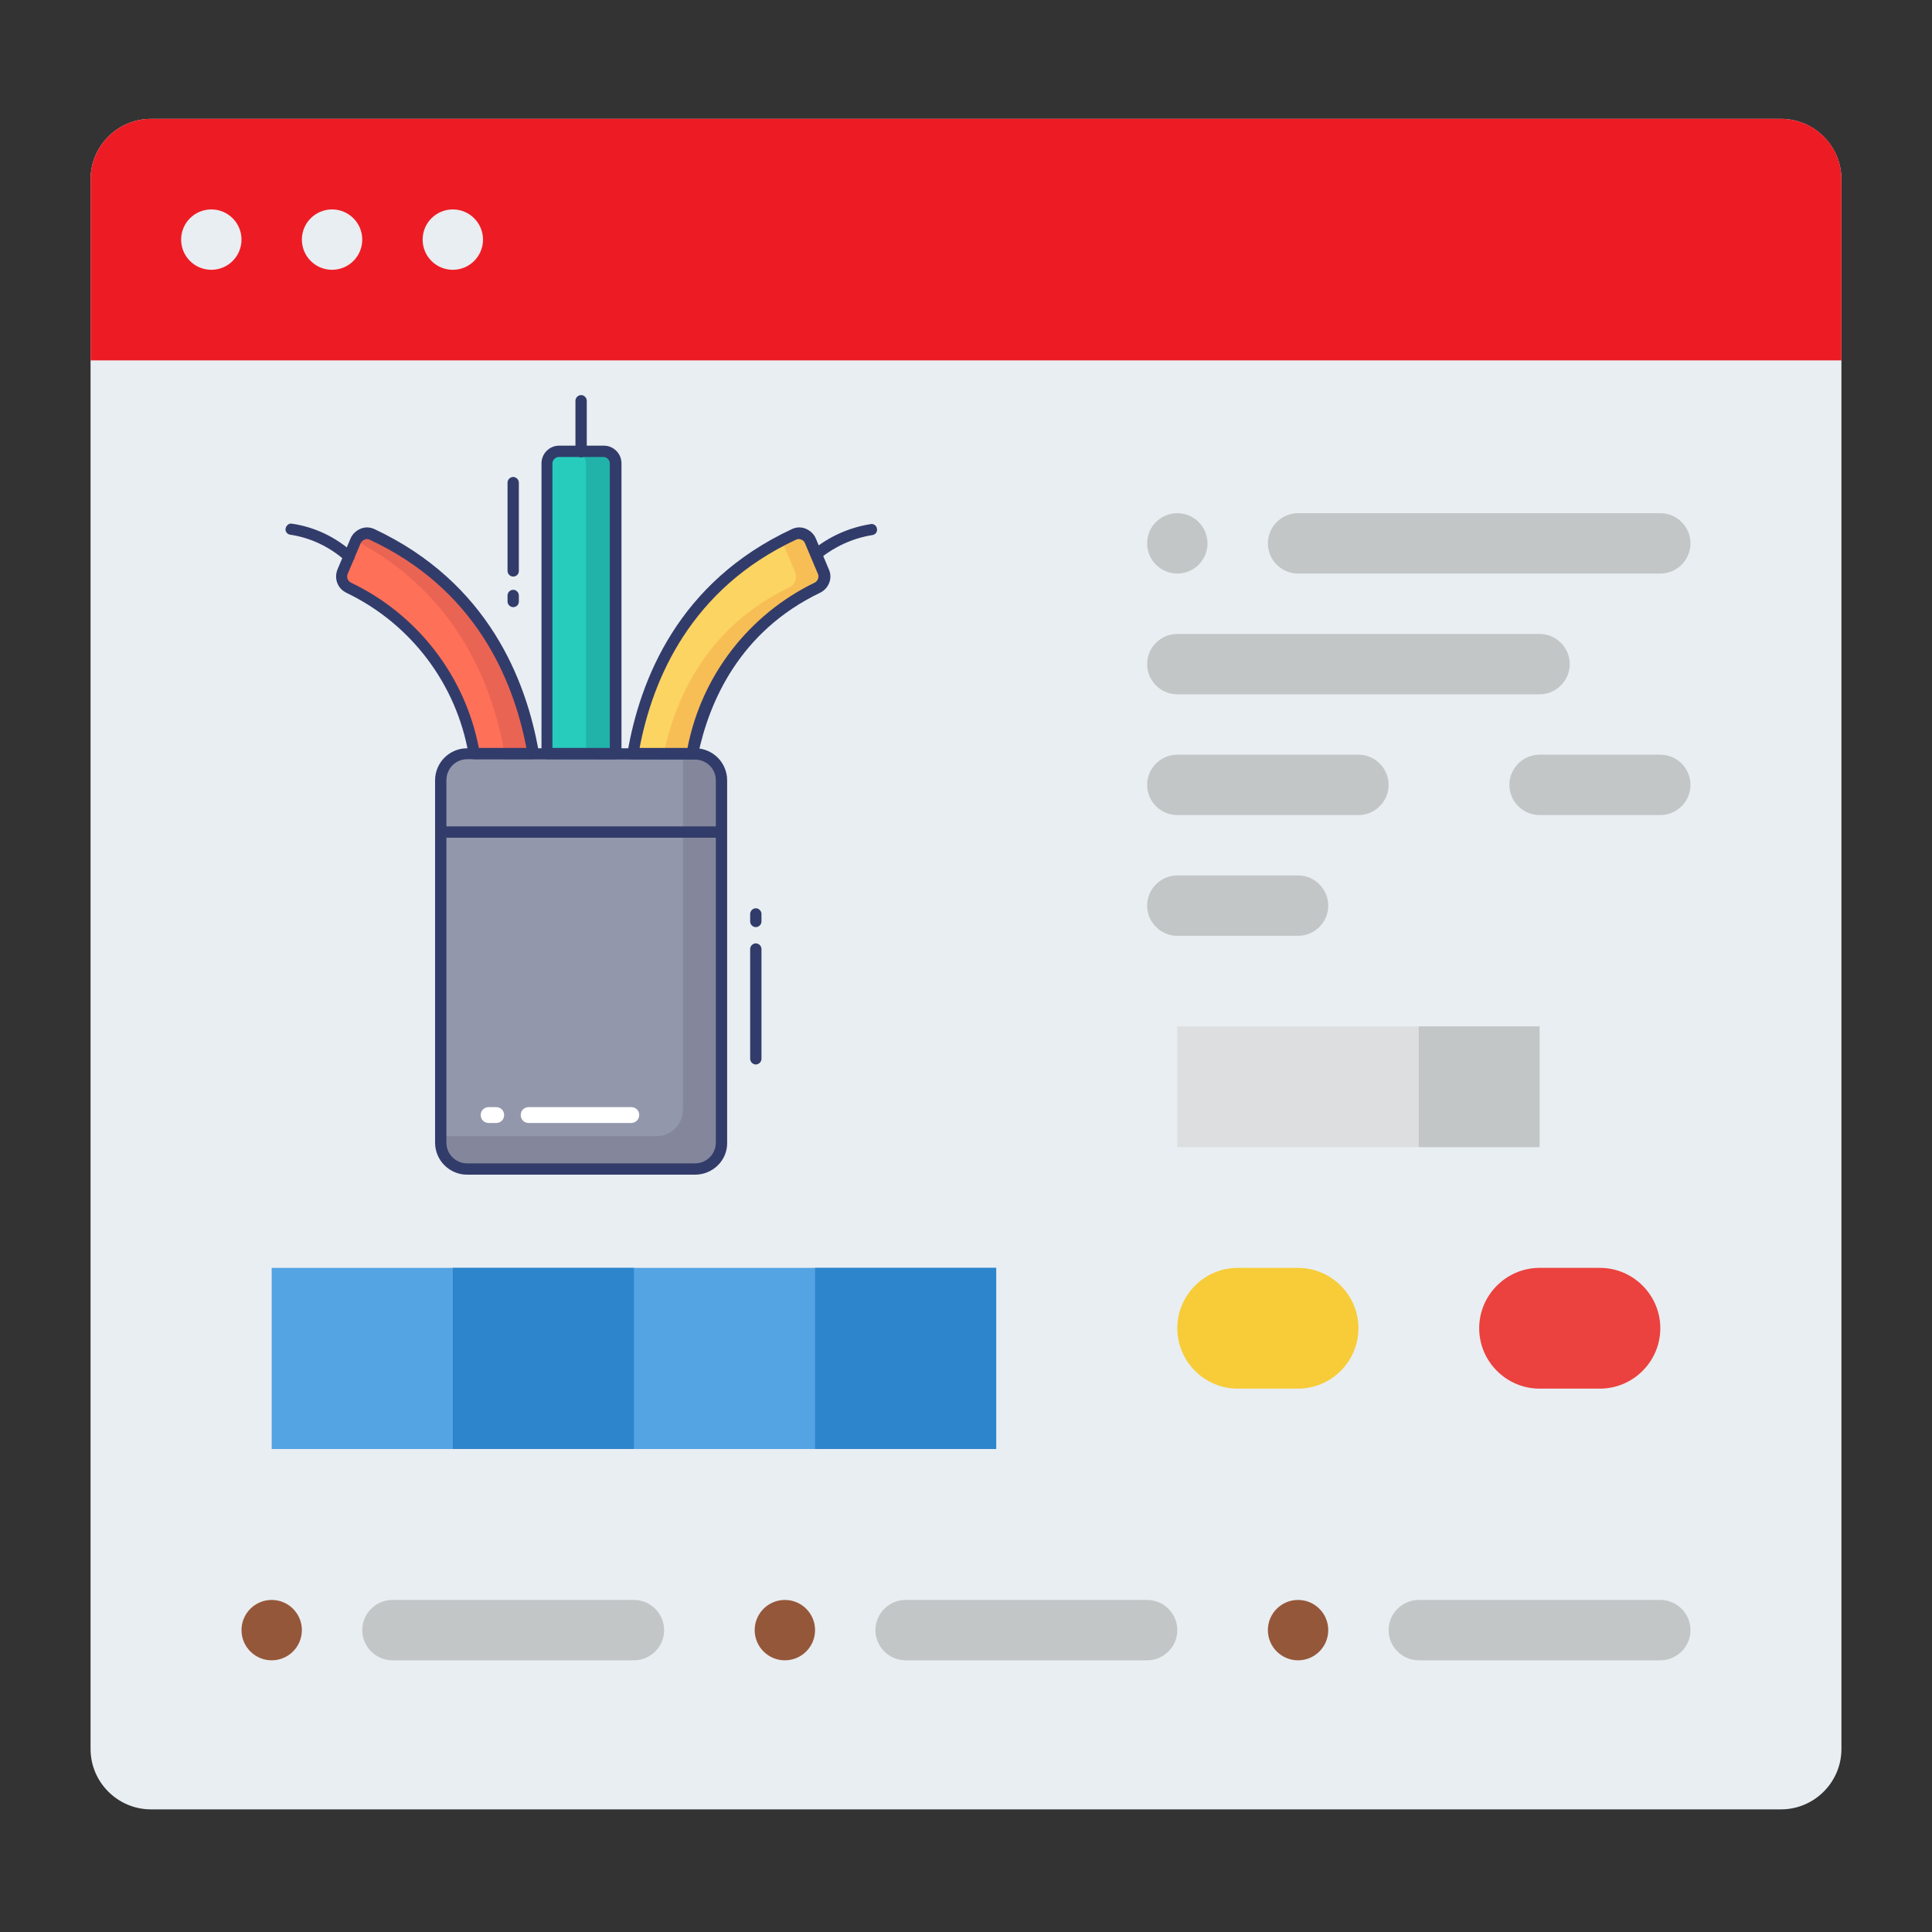 <?xml version="1.0" encoding="utf-8"?>
<!-- Generator: Adobe Illustrator 21.0.0, SVG Export Plug-In . SVG Version: 6.00 Build 0)  -->
<svg version="1.1" id="Flat" xmlns="http://www.w3.org/2000/svg" xmlns:xlink="http://www.w3.org/1999/xlink" x="0px" y="0px"
	 viewBox="0 0 512 512" style="enable-background:new 0 0 512 512;" xml:space="preserve">
<rect x="0" y="0" width="512" height="512" fill="#333333" stroke="none"/>
<style type="text/css">
	.st0{fill:#E9EEF2;}
	.st1{fill:#ED1C24;}
	.st2{fill:#C3C6C7;}
	.st3{fill:#F7CC38;}
	.st4{fill:#54A3E3;}
	.st5{fill:#2D85CC;}
	.st6{fill:#DCDEE0;}
	.st7{fill:#EB423F;}
	.st8{fill:#95573A;}
	.st9{fill:#9297AB;}
	.st10{fill:#84879C;}
	.st11{fill:#323C6B;}
	.st12{fill:#FE7058;}
	.st13{fill:#FCD462;}
	.st14{fill:#EA6453;}
	.st15{fill:#F7BE56;}
	.st16{fill:#27CCBC;}
	.st17{fill:#21B3A9;}
	.st18{fill:#FFFFFF;}
</style>
<path class="st0" d="M472,479.5H40c-8.8,0-16-7.2-16-16v-416c0-8.8,7.2-16,16-16h432c8.8,0,16,7.2,16,16v416
	C488,472.3,480.8,479.5,472,479.5z"/>
<path class="st1" d="M488,47.5v48H24v-48c0-8.8,7.2-16,16-16h432C480.8,31.5,488,38.6,488,47.5z"/>
<circle class="st0" cx="120" cy="63.5" r="8"/>
<circle class="st0" cx="88" cy="63.5" r="8"/>
<circle class="st0" cx="56" cy="63.5" r="8"/>
<g>
	<path class="st2" d="M440,152h-96c-4.4,0-8-3.6-8-8s3.6-8,8-8h96c4.4,0,8,3.6,8,8S444.4,152,440,152z"/>
	<path class="st2" d="M408,184h-96c-4.4,0-8-3.6-8-8s3.6-8,8-8h96c4.4,0,8,3.6,8,8S412.4,184,408,184z"/>
	<path class="st2" d="M360,216h-48c-4.4,0-8-3.6-8-8s3.6-8,8-8h48c4.4,0,8,3.6,8,8S364.4,216,360,216z"/>
	<path class="st2" d="M440,216h-32c-4.4,0-8-3.6-8-8s3.6-8,8-8h32c4.4,0,8,3.6,8,8S444.4,216,440,216z"/>
</g>
<path class="st3" d="M328,336h16c8.8,0,16,7.2,16,16l0,0c0,8.8-7.2,16-16,16h-16c-8.8,0-16-7.2-16-16l0,0
	C312,343.2,319.2,336,328,336z"/>
<path class="st4" d="M72,336h192v48H72V336z"/>
<path class="st5" d="M120,336h48v48h-48V336z"/>
<path class="st5" d="M216,336h48v48h-48V336z"/>
<path class="st6" d="M312,272h96v32h-96V272z"/>
<path class="st2" d="M376,272h32v32h-32V272z"/>
<path class="st7" d="M408,336h16c8.8,0,16,7.2,16,16l0,0c0,8.8-7.2,16-16,16h-16c-8.8,0-16-7.2-16-16l0,0
	C392,343.2,399.2,336,408,336z"/>
<path class="st2" d="M344,248h-32c-4.4,0-8-3.6-8-8s3.6-8,8-8h32c4.4,0,8,3.6,8,8S348.4,248,344,248z"/>
<circle class="st2" cx="312" cy="144" r="8"/>
<path class="st2" d="M168,440h-64c-4.4,0-8-3.6-8-8s3.6-8,8-8h64c4.4,0,8,3.6,8,8S172.4,440,168,440z"/>
<circle class="st8" cx="72" cy="432" r="8"/>
<path class="st2" d="M304,440h-64c-4.4,0-8-3.6-8-8s3.6-8,8-8h64c4.4,0,8,3.6,8,8S308.4,440,304,440z"/>
<circle class="st8" cx="208" cy="432" r="8"/>
<path class="st2" d="M440,440h-64c-4.4,0-8-3.6-8-8s3.6-8,8-8h64c4.4,0,8,3.6,8,8S444.4,440,440,440z"/>
<circle class="st8" cx="344" cy="432" r="8"/>
<path class="st9" d="M123.8,199.7h60.4c3.9,0,7,3.2,7,7v96c0,3.9-3.2,7-7,7h-60.4c-3.9,0-7-3.2-7-7v-96
	C116.8,202.9,119.9,199.7,123.8,199.7z"/>
<path class="st10" d="M191.3,206.8v96c0,3.9-3.2,7-7,7h-60.4c-3.9,0-7-3.1-7-7c0,0,0,0,0,0v-1.7H174c3.9,0,7-3.2,7-7v-94.3h3.2
	C188.1,199.7,191.3,202.9,191.3,206.8L191.3,206.8z"/>
<path class="st11" d="M190.5,222h-72.9c-0.8,0-1.5-0.7-1.5-1.5s0.7-1.5,1.5-1.5h72.9c0.8,0,1.5,0.7,1.5,1.5S191.3,222,190.5,222z"/>
<path class="st12" d="M141.3,199.7c-2.9-17.2-12.4-43.9-42.8-58.1c-1.6-0.7-3.5,0-4.2,1.6c0,0,0,0.1,0,0.1l-3.5,8.3
	c-0.7,1.6,0.1,3.4,1.6,4.1c17.5,8.4,29.9,24.8,33.2,44H141.3z"/>
<path class="st13" d="M183.5,199.7c3.4-19.1,15.7-35.5,33.2-44c1.6-0.7,2.3-2.6,1.6-4.1l-3.5-8.3c-0.7-1.6-2.5-2.4-4.2-1.7
	c0,0-0.1,0-0.1,0c-30.4,14.2-39.8,40.9-42.8,58.1L183.5,199.7z"/>
<path class="st14" d="M141.3,199.7h-7.6c-2.8-16.5-11.7-41.9-39.4-56.4c0.7-1.6,2.6-2.4,4.2-1.7c0,0,0,0,0.1,0
	C128.9,155.8,138.3,182.5,141.3,199.7L141.3,199.7z"/>
<path class="st15" d="M216.6,155.7c-17.5,8.5-29.8,24.9-33.1,44h-7.6c2.9-13.8,10.9-33.3,33.2-44c1.6-0.7,2.3-2.5,1.6-4.1l-3.5-8.3
	c1.1-0.6,2.2-1.1,3.4-1.7c1.6-0.7,3.5,0,4.2,1.6c0,0,0,0,0,0.1l3.5,8.3C218.9,153.2,218.2,155,216.6,155.7L216.6,155.7z"/>
<path class="st16" d="M148.1,119.7h11.8c1.8,0,3.2,1.4,3.2,3.2c0,0,0,0,0,0v76.9l0,0H145l0,0v-76.9
	C145,121.1,146.4,119.7,148.1,119.7C148.1,119.7,148.1,119.7,148.1,119.7L148.1,119.7z"/>
<path class="st17" d="M163.1,122.9v76.9h-7.8v-76.9c0-1.8-1.4-3.2-3.2-3.2c0,0,0,0,0,0h7.7C161.7,119.7,163.1,121.1,163.1,122.9z"/>
<g>
	<path class="st11" d="M92.5,149c-0.4,0-0.8-0.2-1.1-0.5c-4.1-3.6-9.1-6-14.5-6.8c-0.8-0.1-1.4-0.9-1.2-1.7s0.9-1.4,1.7-1.2
		c0,0,0,0,0.1,0c6,0.9,11.6,3.6,16.1,7.7c0.6,0.6,0.5,1.6-0.1,2.1C93.2,148.9,92.9,149,92.5,149L92.5,149z"/>
	<path class="st11" d="M216.3,148.4c-0.8,0-1.5-0.7-1.5-1.5c0-0.4,0.2-0.8,0.5-1.1c4.4-3.6,9.7-6,15.4-6.9c0.8-0.2,1.6,0.4,1.7,1.2
		c0.2,0.8-0.4,1.6-1.2,1.7l0,0c-5.1,0.8-9.9,3-13.9,6.2C217,148.2,216.6,148.4,216.3,148.4z"/>
	<path class="st11" d="M154,121.2c-0.8,0-1.5-0.7-1.5-1.5v-13.5c0-0.8,0.7-1.5,1.5-1.5c0.8,0,1.5,0.7,1.5,1.5v13.5
		C155.5,120.5,154.8,121.2,154,121.2z"/>
	<path class="st11" d="M200.3,245.7c-0.8,0-1.5-0.7-1.5-1.5v-2c0-0.8,0.7-1.5,1.5-1.5c0.8,0,1.5,0.7,1.5,1.5v2
		C201.8,245,201.1,245.7,200.3,245.7z"/>
	<path class="st11" d="M200.3,282.1c-0.8,0-1.5-0.7-1.5-1.5v-29.1c0-0.8,0.7-1.5,1.5-1.5c0.8,0,1.5,0.7,1.5,1.5v29.1
		C201.8,281.4,201.1,282.1,200.3,282.1z"/>
	<path class="st11" d="M136,160.9c-0.8,0-1.5-0.7-1.5-1.5v-1.6c0-0.8,0.7-1.5,1.5-1.5s1.5,0.7,1.5,1.5v1.6
		C137.5,160.3,136.8,160.9,136,160.9z"/>
	<path class="st11" d="M136,152.8c-0.8,0-1.5-0.7-1.5-1.5v-23.4c0-0.8,0.7-1.5,1.5-1.5s1.5,0.7,1.5,1.5v23.4
		C137.5,152.2,136.8,152.8,136,152.8z"/>
	<path class="st11" d="M184.2,311.3h-60.4c-4.7,0-8.5-3.8-8.5-8.5v-96c0-4.7,3.8-8.5,8.5-8.5h60.4c4.7,0,8.5,3.8,8.5,8.5v96
		C192.8,307.5,188.9,311.3,184.2,311.3z M123.8,201.2c-3.1,0-5.5,2.5-5.5,5.6v96c0,3.1,2.5,5.5,5.5,5.5h60.4c3.1,0,5.5-2.5,5.5-5.5
		v-96c0-3.1-2.5-5.5-5.5-5.5L123.8,201.2z"/>
	<path class="st11" d="M141.3,201.2h-15.6c-0.7,0-1.3-0.5-1.5-1.2c-3.2-18.7-15.3-34.7-32.4-42.9c-2.3-1.1-3.3-3.7-2.4-6.1l3.5-8.3
		c0.5-1.2,1.5-2.1,2.7-2.6c1.2-0.5,2.5-0.4,3.6,0.1c30.1,14.1,40.3,40,43.6,59.2c0.1,0.8-0.4,1.6-1.2,1.7
		C141.4,201.2,141.4,201.2,141.3,201.2L141.3,201.2z M126.9,198.2h12.6C136,179.9,125.9,156,97.9,143c-0.4-0.2-0.9-0.2-1.3,0
		c-0.4,0.2-0.8,0.5-1,0.9l-3.5,8.3c-0.3,0.9,0.1,1.8,0.9,2.2C110.6,162.8,123.2,179.1,126.9,198.2L126.9,198.2z"/>
	<path class="st11" d="M183.5,201.2h-15.7c-0.8,0-1.5-0.7-1.5-1.5c0-0.1,0-0.2,0-0.3c3.3-19.3,13.5-45.2,43.6-59.2
		c1.1-0.5,2.4-0.6,3.6-0.1c1.2,0.5,2.2,1.4,2.7,2.6l3.5,8.3c1,2.3-0.1,5-2.4,6.1c-21.4,10.3-29.4,29-32.3,42.9
		C184.8,200.7,184.2,201.2,183.5,201.2z M169.5,198.2h12.7c3.7-19.1,16.2-35.3,33.7-43.8c0.8-0.4,1.2-1.4,0.9-2.2l-3.5-8.3
		c-0.2-0.4-0.5-0.8-1-0.9c-0.4-0.2-0.9-0.2-1.3,0C183.1,156,173,179.9,169.5,198.2L169.5,198.2z"/>
	<path class="st11" d="M163.1,201.2h-18.1c-0.8,0-1.5-0.7-1.5-1.5v-76.9c0-2.6,2.1-4.7,4.7-4.7h11.8c2.6,0,4.7,2.1,4.7,4.7v76.9
		C164.6,200.5,163.9,201.2,163.1,201.2z M146.4,198.2h15.2v-75.4c0-0.9-0.8-1.7-1.7-1.7h-11.8c-0.9,0-1.7,0.8-1.7,1.7L146.4,198.2z"
		/>
</g>
<path class="st18" d="M131.5,297.6h-2c-1.2,0-2.1-0.9-2.1-2.1c0-1.2,0.9-2.1,2.1-2.1l0,0h2c1.2,0,2.1,0.9,2.1,2.1
	C133.6,296.7,132.7,297.6,131.5,297.6z"/>
<path class="st18" d="M167.3,297.6h-27.2c-1.2,0-2.1-0.9-2.1-2.1c0-1.2,0.9-2.1,2.1-2.1h27.2c1.2,0,2.1,0.9,2.1,2.1
	C169.4,296.7,168.4,297.6,167.3,297.6L167.3,297.6z"/>
</svg>
